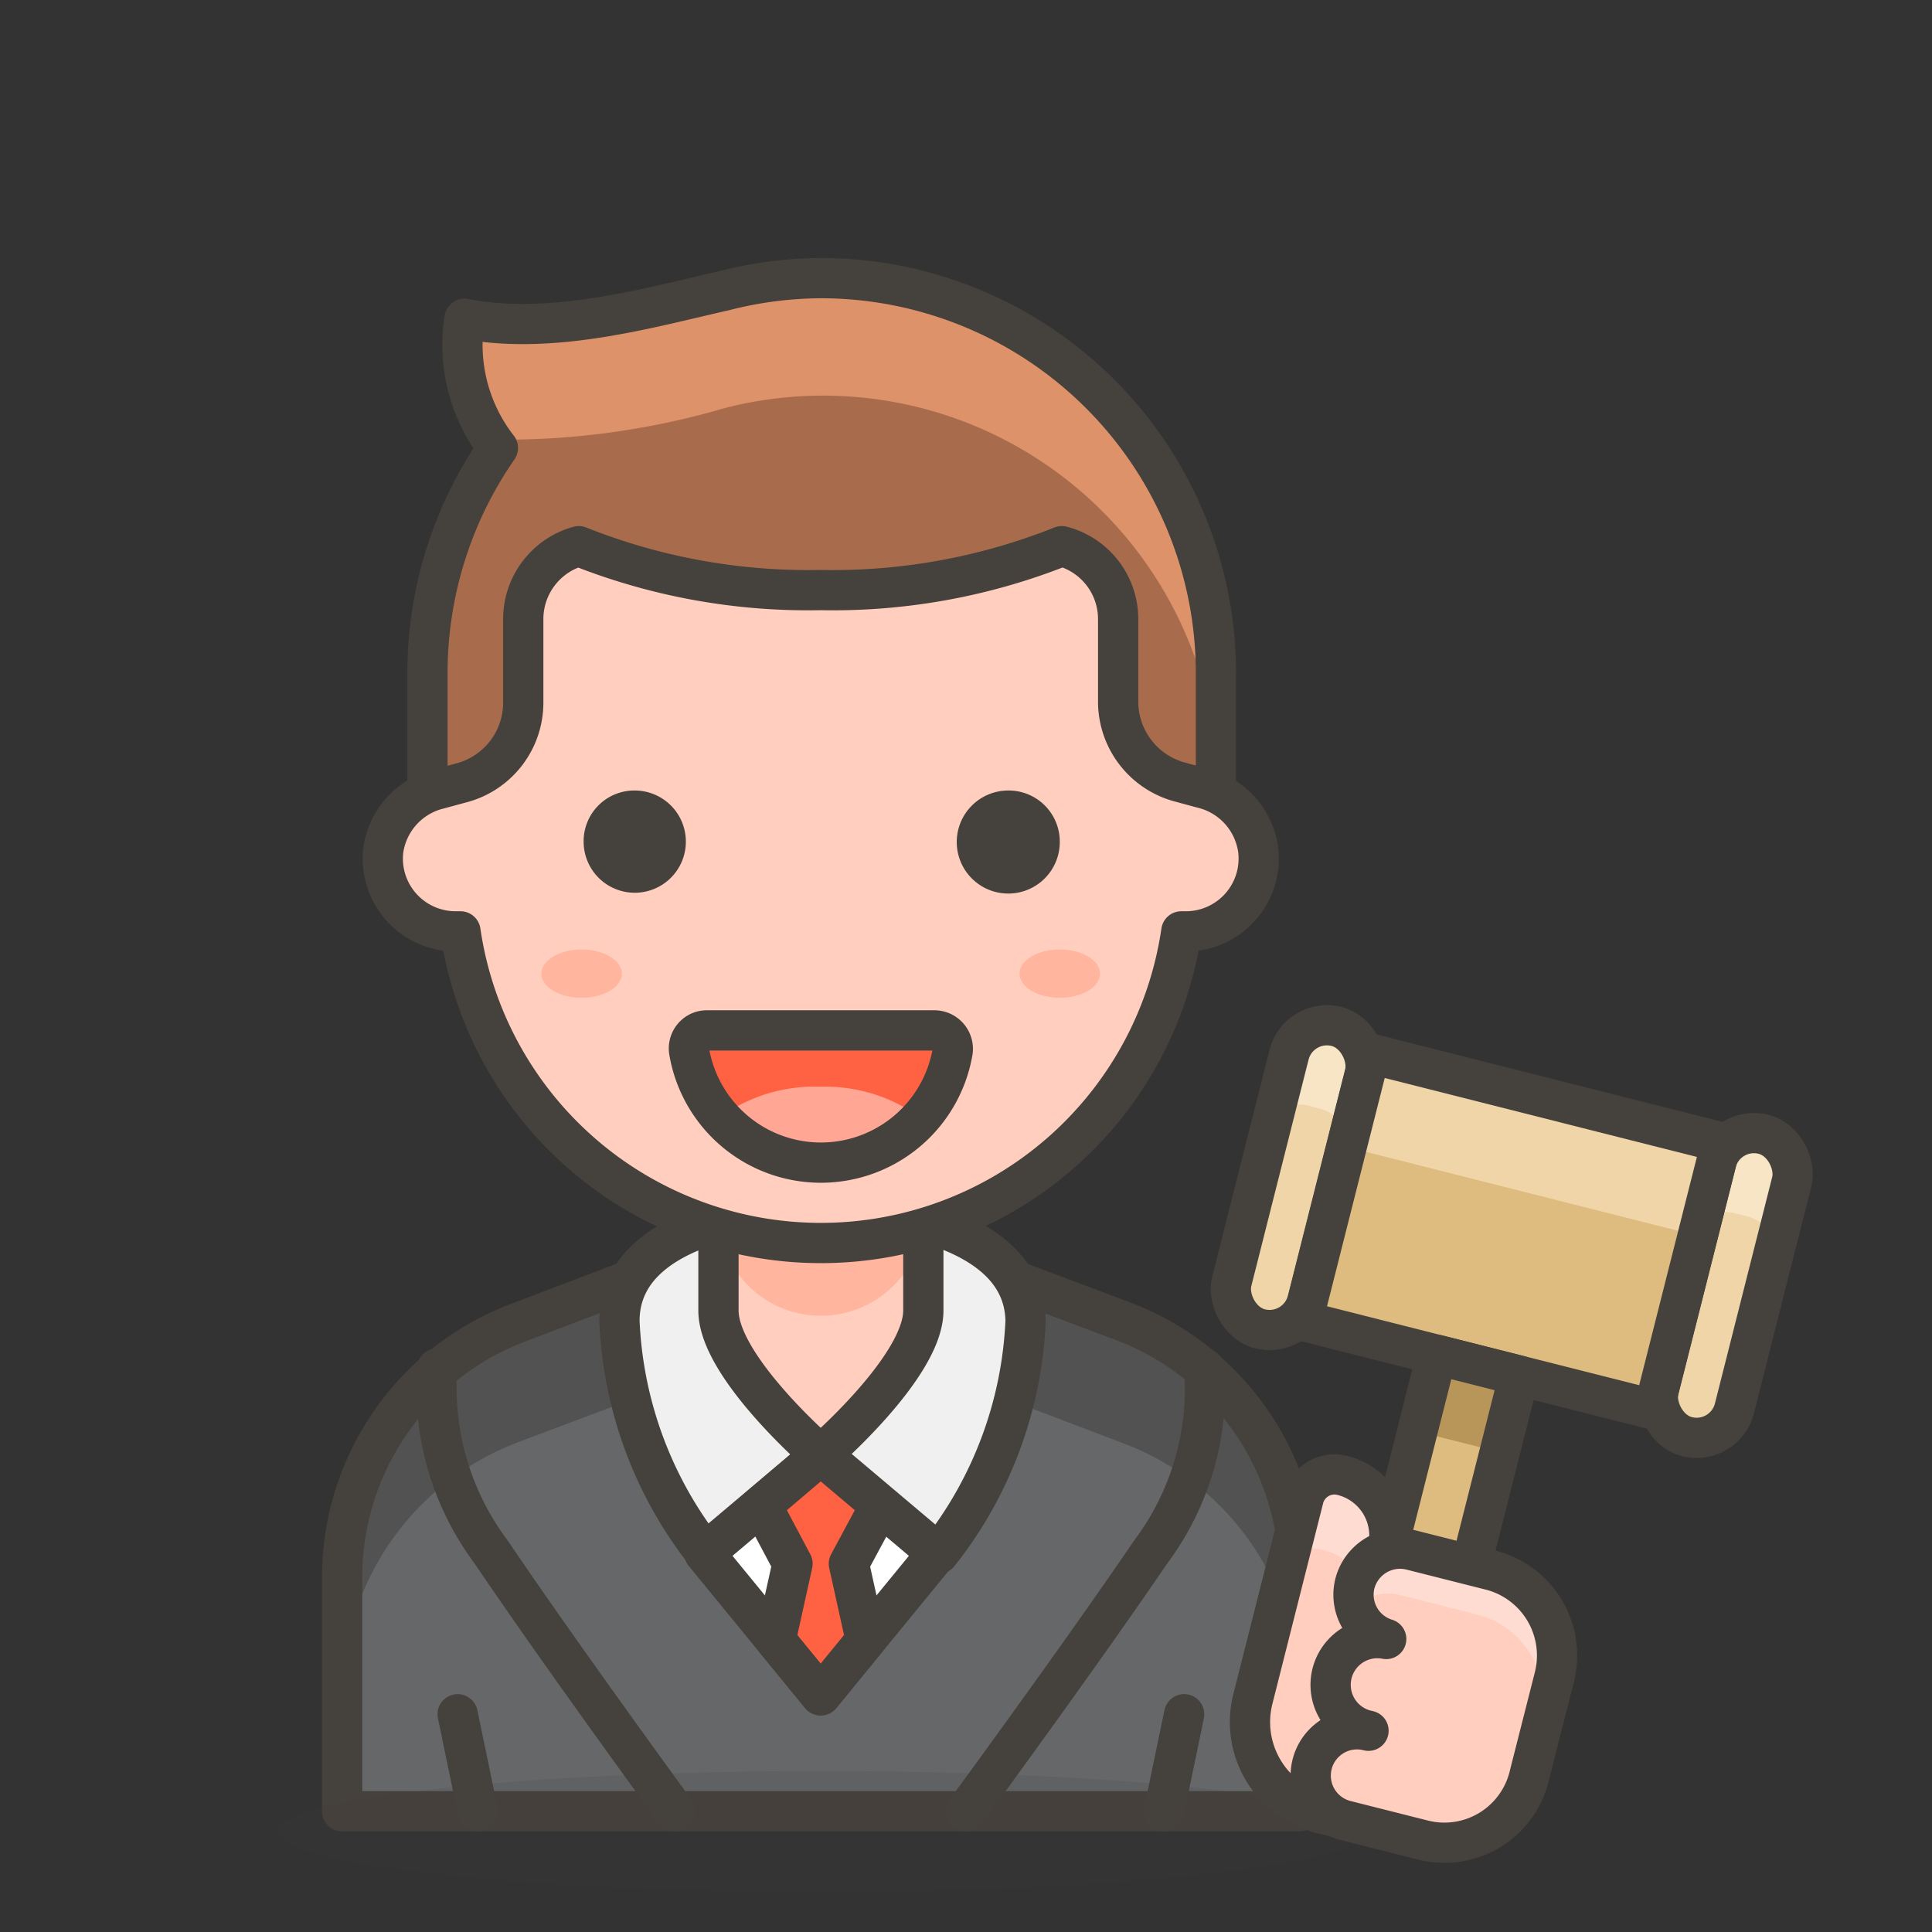 <svg id="Icons" xmlns="http://www.w3.org/2000/svg" viewBox="0 0 48 48"><rect x="0" y="0" width="48" height="48" fill="#333333" stroke="none"/><defs><style>.cls-1{fill:#656769;}.cls-2{fill:#525252;}.cls-3{fill:none;}.cls-17,.cls-18,.cls-3,.cls-5,.cls-6,.cls-7{stroke:#45413c;stroke-linecap:round;stroke-linejoin:round;}.cls-18,.cls-4{fill:#45413c;}.cls-4{opacity:0.15;}.cls-5{fill:#f0f0f0;}.cls-6{fill:#fff;}.cls-19,.cls-7{fill:#ff6242;}.cls-8{fill:#f0d5a8;}.cls-9{fill:#f7e5c6;}.cls-10{fill:#debb7e;}.cls-11{fill:#b89558;}.cls-12,.cls-17{fill:#ffcebf;}.cls-13{fill:#ffdcd1;}.cls-14{fill:#ffb59e;}.cls-15{fill:#a86c4d;}.cls-16{fill:#de926a;}.cls-20{fill:#ffa694;}</style></defs><title>134-man-judge-2</title><path class="cls-1" d="M27.94,32.84,20.39,30l-7.54,2.87A6.76,6.76,0,0,0,8.5,39.15V45H32.28V39.15A6.76,6.76,0,0,0,27.94,32.84Z"/><path class="cls-2" d="M27.94,32.84,20.39,30l-7.54,2.87A6.76,6.76,0,0,0,8.5,39.15v3a6.76,6.76,0,0,1,4.35-6.31L20.39,33l7.55,2.87a6.76,6.76,0,0,1,4.34,6.31v-3A6.76,6.76,0,0,0,27.94,32.84Z"/><path class="cls-3" d="M27.94,32.84,20.39,30l-7.54,2.87A6.76,6.76,0,0,0,8.5,39.15V45H32.28V39.15A6.76,6.76,0,0,0,27.94,32.84Z"/><ellipse id="_Ellipse_" data-name="&lt;Ellipse&gt;" class="cls-4" cx="20.41" cy="45.5" rx="13.5" ry="1.5"/><path class="cls-5" d="M20.39,30s-5,0-5,2.82a10,10,0,0,0,2.15,5.78l2.89-2.44,2.89,2.44a10,10,0,0,0,2.16-5.78C25.44,30,20.39,30,20.39,30Z"/><line id="_Path_" data-name="&lt;Path&gt;" class="cls-3" x1="11.87" y1="45" x2="11.37" y2="42.59"/><line id="_Path_2" data-name="&lt;Path&gt;" class="cls-3" x1="28.92" y1="45" x2="29.42" y2="42.59"/><polygon id="_Path_3" data-name="&lt;Path&gt;" class="cls-6" points="17.5 38.59 20.39 42.12 23.28 38.59 20.39 36.15 17.5 38.59"/><polygon class="cls-7" points="21.87 37.4 20.39 36.15 18.92 37.4 19.69 38.85 19.27 40.75 20.39 42.12 21.51 40.75 21.09 38.85 21.87 37.4"/><path id="_Path_4" data-name="&lt;Path&gt;" class="cls-3" d="M10.86,34a6.82,6.82,0,0,0,1.35,4.57C13.89,41.06,16.77,45,16.77,45"/><path id="_Path_5" data-name="&lt;Path&gt;" class="cls-3" d="M29.92,34a6.77,6.77,0,0,1-1.34,4.57C26.89,41.06,24,45,24,45"/><rect id="_Rectangle_" data-name="&lt;Rectangle&gt;" class="cls-8" x="31.28" y="25.38" width="1.94" height="7.75" rx="0.97" ry="0.97" transform="translate(8.16 -7.01) rotate(14.19)"/><path id="_Path_6" data-name="&lt;Path&gt;" class="cls-9" d="M33.2,25.5a1,1,0,0,0-1.18.7l-.35,1.41a1.13,1.13,0,0,1,.85-.14l.25.07a1.07,1.07,0,0,1,.75.66l.39-1.52A1,1,0,0,0,33.2,25.5Z"/><rect id="_Rectangle_2" data-name="&lt;Rectangle&gt;" class="cls-3" x="31.28" y="25.38" width="1.94" height="7.75" rx="0.97" ry="0.97" transform="translate(8.16 -7.01) rotate(14.19)"/><rect id="_Rectangle_3" data-name="&lt;Rectangle&gt;" class="cls-8" x="41.89" y="28.06" width="1.94" height="7.75" rx="0.97" ry="0.97" transform="translate(9.14 -9.53) rotate(14.19)"/><path id="_Path_7" data-name="&lt;Path&gt;" class="cls-9" d="M43.81,28.18a1,1,0,0,0-1.18.7l-.35,1.41a1,1,0,0,1,.85-.14l.25.06a1.08,1.08,0,0,1,.75.67l.39-1.53A1,1,0,0,0,43.81,28.18Z"/><rect id="_Rectangle_4" data-name="&lt;Rectangle&gt;" class="cls-3" x="41.89" y="28.06" width="1.94" height="7.75" rx="0.97" ry="0.97" transform="translate(9.14 -9.53) rotate(14.19)"/><rect id="_Rectangle_5" data-name="&lt;Rectangle&gt;" class="cls-10" x="33.06" y="27.17" width="9" height="6.85" transform="translate(8.65 -8.27) rotate(14.19)"/><rect id="_Path_8" data-name="&lt;Path&gt;" class="cls-8" x="36.91" y="23.94" width="2.4" height="9" transform="translate(1.19 58.41) rotate(-75.81)"/><rect id="_Rectangle_6" data-name="&lt;Rectangle&gt;" class="cls-3" x="33.06" y="27.17" width="9" height="6.85" transform="translate(8.65 -8.27) rotate(14.19)"/><rect id="_Rectangle_7" data-name="&lt;Rectangle&gt;" class="cls-10" x="34.22" y="33.74" width="2.11" height="11.75" transform="translate(10.79 -7.44) rotate(14.19)"/><rect id="_Path_9" data-name="&lt;Path&gt;" class="cls-11" x="35.5" y="33.81" width="1.96" height="2.11" transform="translate(-6.27 61.69) rotate(-75.81)"/><rect id="_Rectangle_8" data-name="&lt;Rectangle&gt;" class="cls-3" x="34.22" y="33.74" width="2.11" height="11.75" transform="translate(10.79 -7.44) rotate(14.19)"/><path id="_Rectangle_9" data-name="&lt;Rectangle&gt;" class="cls-12" d="M32.33,36.62h0a1.54,1.54,0,0,1,1.54,1.54v6.73a0,0,0,0,1,0,0h0a2.34,2.34,0,0,1-2.34-2.34V37.41A.79.79,0,0,1,32.33,36.62Z" transform="translate(10.99 -6.77) rotate(14.19)"/><path id="_Path_10" data-name="&lt;Path&gt;" class="cls-13" d="M33.35,36.65a.8.8,0,0,0-1,.58l-.47,1.86a.79.79,0,0,1,1-.58A1.55,1.55,0,0,1,34,40.39l.47-1.86A1.55,1.55,0,0,0,33.35,36.65Z"/><path id="_Rectangle_10" data-name="&lt;Rectangle&gt;" class="cls-3" d="M32.33,36.62h0a1.54,1.54,0,0,1,1.54,1.54v6.73a0,0,0,0,1,0,0h0a2.34,2.34,0,0,1-2.34-2.34V37.41A.79.79,0,0,1,32.33,36.62Z" transform="translate(10.99 -6.77) rotate(14.19)"/><path id="_Path_11" data-name="&lt;Path&gt;" class="cls-12" d="M37,39l-1.94-.49a1.16,1.16,0,0,0-1.4.84,1.15,1.15,0,0,0,.78,1.37A1.15,1.15,0,0,0,34,43a1.15,1.15,0,0,0-.57,2.23l1.94.49h0A2.17,2.17,0,0,0,38,44.1l.62-2.44A2.19,2.19,0,0,0,37,39Z"/><g id="_Group_" data-name="&lt;Group&gt;"><path id="_Path_12" data-name="&lt;Path&gt;" class="cls-13" d="M37,39l-1.94-.49a1.16,1.16,0,0,0-1.4.84,1.18,1.18,0,0,0,0,.59,1.15,1.15,0,0,1,1.09-.32l1.94.49a2.17,2.17,0,0,1,1.58,2.65l.28-1.1A2.19,2.19,0,0,0,37,39Z"/></g><path id="_Path_13" data-name="&lt;Path&gt;" class="cls-3" d="M37,39l-1.94-.49a1.16,1.16,0,0,0-1.4.84,1.15,1.15,0,0,0,.78,1.37A1.15,1.15,0,0,0,34,43a1.15,1.15,0,0,0-.57,2.23l1.94.49h0A2.17,2.17,0,0,0,38,44.1l.62-2.44A2.19,2.19,0,0,0,37,39Z"/><path class="cls-12" d="M20.39,27.16a2.55,2.55,0,0,0-2.54,2.55v2.85c0,1.4,2.54,3.59,2.54,3.59s2.55-2.19,2.55-3.59V29.71A2.55,2.55,0,0,0,20.39,27.16Z"/><path id="_Path_14" data-name="&lt;Path&gt;" class="cls-14" d="M20.39,27.16a2.55,2.55,0,0,0-2.54,2.55v.59a2.55,2.55,0,0,0,5.09,0v-.59A2.55,2.55,0,0,0,20.39,27.16Z"/><path class="cls-3" d="M20.39,27.16a2.55,2.55,0,0,0-2.54,2.55v2.85c0,1.4,2.54,3.59,2.54,3.59s2.55-2.19,2.55-3.59V29.71A2.55,2.55,0,0,0,20.39,27.16Z"/><path id="_Path_15" data-name="&lt;Path&gt;" class="cls-15" d="M20.39,6.91A9.83,9.83,0,0,0,18,7.22c-1.86.42-4.27,1.12-6.46.7a4.17,4.17,0,0,0,.83,3.21,9.81,9.81,0,0,0-1.75,5.6v5.14H30.21V16.73A9.82,9.82,0,0,0,20.39,6.91Z"/><g id="_Group_2" data-name="&lt;Group&gt;"><path id="_Path_16" data-name="&lt;Path&gt;" class="cls-16" d="M20.39,6.91A9.83,9.83,0,0,0,18,7.22c-1.86.42-4.27,1.12-6.46.7a4.42,4.42,0,0,0,.67,3A19.4,19.4,0,0,0,18,10.14a9.81,9.81,0,0,1,12.26,9.51V16.73A9.82,9.82,0,0,0,20.39,6.91Z"/></g><path id="_Path_17" data-name="&lt;Path&gt;" class="cls-3" d="M20.39,6.91A9.83,9.83,0,0,0,18,7.22c-1.86.42-4.27,1.12-6.46.7a4.17,4.17,0,0,0,.83,3.21,9.81,9.81,0,0,0-1.75,5.6v5.14H30.21V16.73A9.82,9.82,0,0,0,20.39,6.91Z"/><path class="cls-17" d="M31.26,21.12a1.83,1.83,0,0,0-1.39-1.54l-.59-.16a2.07,2.07,0,0,1-1.5-2V15.38a1.87,1.87,0,0,0-1.4-1.81,15.34,15.34,0,0,1-6,1.09,15.37,15.37,0,0,1-6-1.09A1.88,1.88,0,0,0,13,15.38v2.06a2.06,2.06,0,0,1-1.5,2l-.59.16a1.83,1.83,0,0,0-1.39,1.54,1.81,1.81,0,0,0,1.81,2h.11a9.05,9.05,0,0,0,17.91,0h.11A1.81,1.81,0,0,0,31.26,21.12Z"/><path id="_Path_18" data-name="&lt;Path&gt;" class="cls-18" d="M15,20.91a.77.77,0,1,0,.77-.77A.76.76,0,0,0,15,20.91Z"/><path id="_Path_19" data-name="&lt;Path&gt;" class="cls-18" d="M25.83,20.91a.78.78,0,1,1-.78-.77A.77.77,0,0,1,25.83,20.91Z"/><g id="_Group_3" data-name="&lt;Group&gt;"><g id="_Group_4" data-name="&lt;Group&gt;"><g id="_Group_5" data-name="&lt;Group&gt;"><g id="_Group_6" data-name="&lt;Group&gt;"><g id="_Group_7" data-name="&lt;Group&gt;"><g id="_Group_8" data-name="&lt;Group&gt;"><g id="_Group_9" data-name="&lt;Group&gt;"><path id="_Path_20" data-name="&lt;Path&gt;" class="cls-19" d="M17.56,25.6a.44.44,0,0,0-.34.16.45.45,0,0,0-.1.35,3.32,3.32,0,0,0,6.55,0,.46.46,0,0,0-.11-.35.42.42,0,0,0-.33-.16Z"/><path id="_Path_21" data-name="&lt;Path&gt;" class="cls-20" d="M20.39,27a4,4,0,0,0-2.52.77,3.36,3.36,0,0,0,5,0A4,4,0,0,0,20.39,27Z"/></g></g></g></g></g></g></g><g id="_Group_10" data-name="&lt;Group&gt;"><path id="_Path_22" data-name="&lt;Path&gt;" class="cls-3" d="M17.56,25.6a.44.44,0,0,0-.34.16.45.45,0,0,0-.1.35,3.32,3.32,0,0,0,6.55,0,.46.46,0,0,0-.44-.51Z"/></g><ellipse id="_Ellipse_2" data-name="&lt;Ellipse&gt;" class="cls-14" cx="14.45" cy="24.19" rx="1" ry="0.6"/><ellipse id="_Ellipse_3" data-name="&lt;Ellipse&gt;" class="cls-14" cx="26.33" cy="24.19" rx="1" ry="0.6"/></svg>